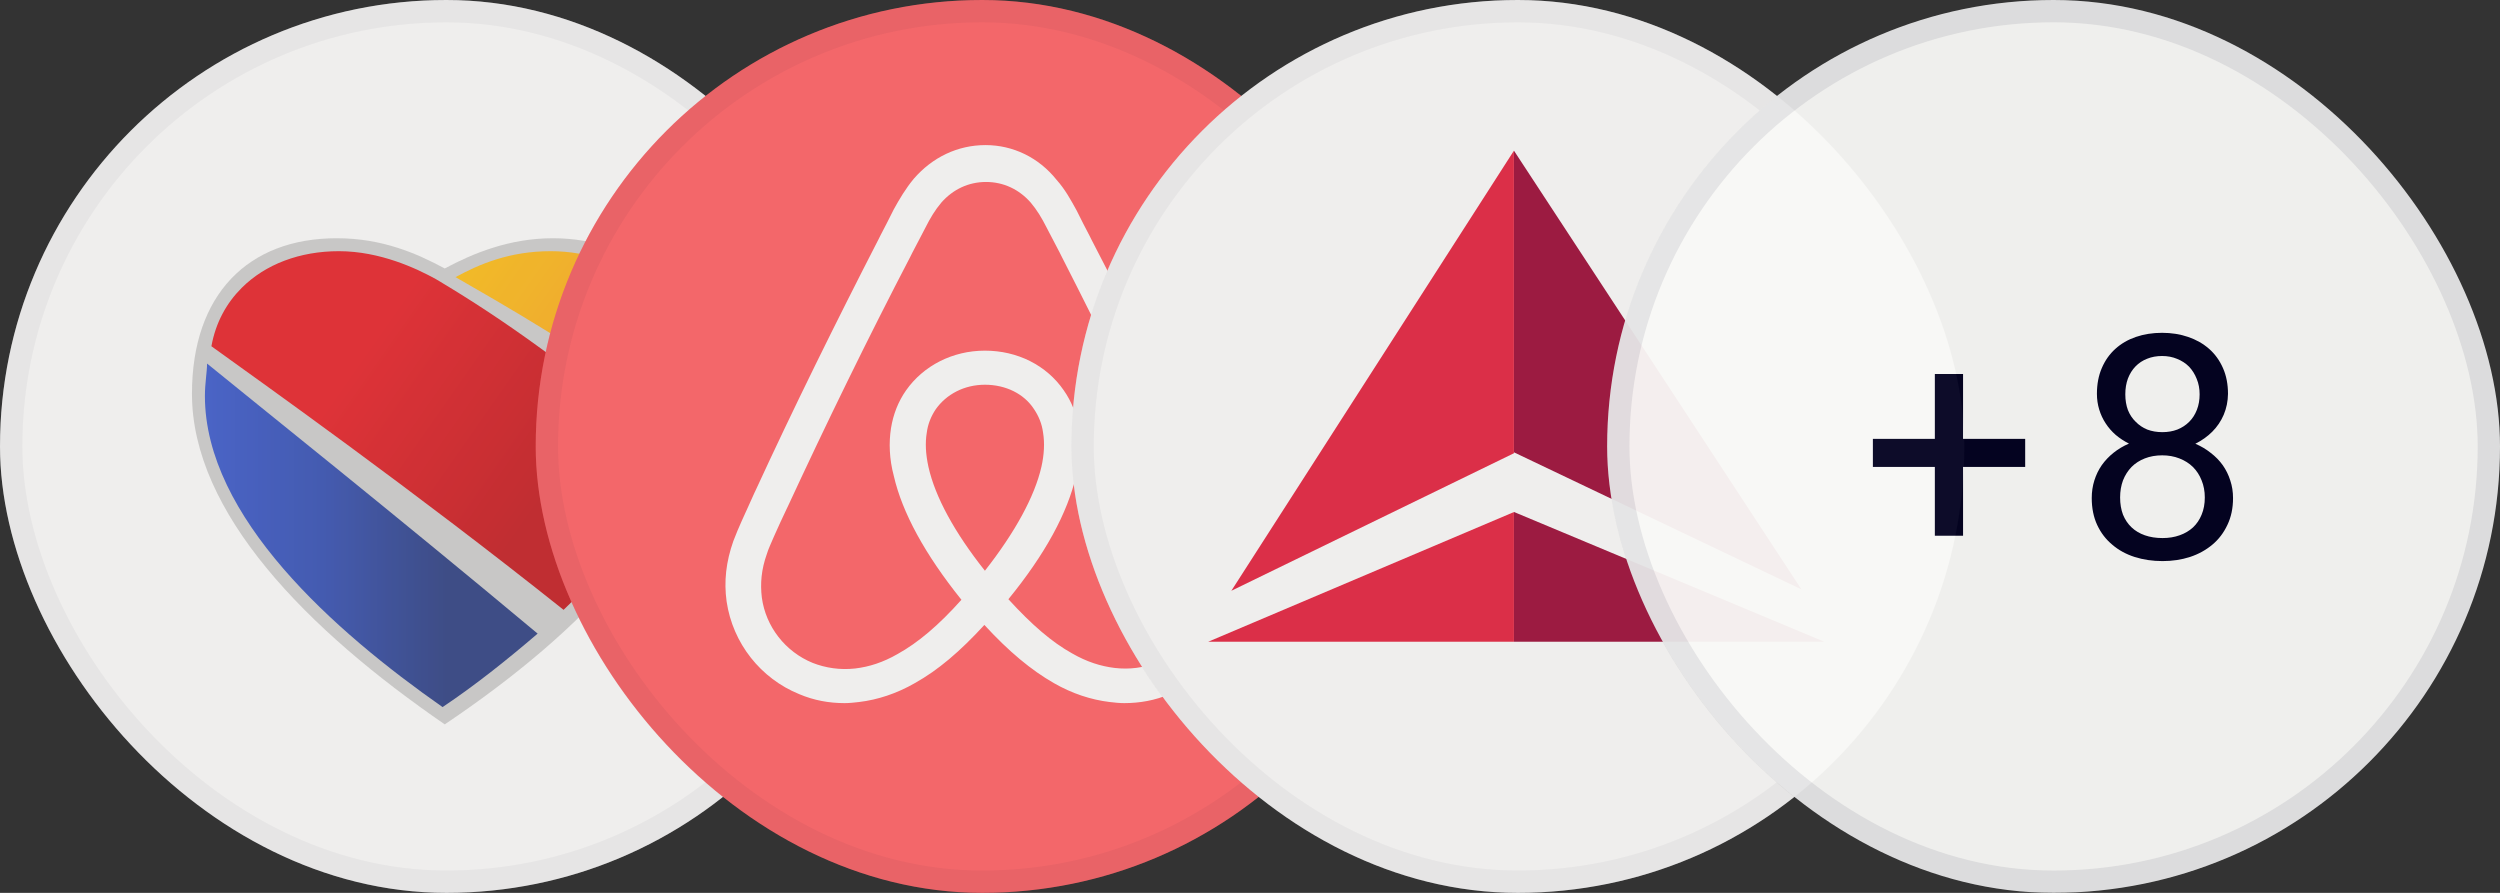 <?xml version="1.0" encoding="utf-8"?>
<svg xmlns="http://www.w3.org/2000/svg" width="112" height="40" viewBox="0 0 112 40" fill="none">
<rect x="0" y="0" width="112" height="40" fill="#333333" stroke="none"/>
<g clip-path="url(#clip0_968_3582)">
<rect width="40" height="40" fill="#FAFAFA"/>
<path d="M24.765 10.673C22.829 10.673 21.183 11.35 19.925 12.028C18.666 11.35 17.118 10.673 15.085 10.673C11.116 10.673 8.6 13.19 8.6 17.642C8.6 22.966 13.73 28.193 19.925 32.452C26.12 28.29 31.25 23.063 31.25 17.642C31.25 13.19 28.636 10.673 24.765 10.673Z" fill="#CCCCCC"/>
<path d="M9.18 17.739C9.18 23.159 14.987 28.29 19.827 31.677C21.279 30.709 22.731 29.548 24.086 28.386C17.601 22.966 11.406 18.029 9.276 16.287C9.276 16.674 9.18 17.158 9.18 17.739Z" fill="url(#paint0_linear_968_3582)"/>
<path d="M30.185 20.255C25.442 16.383 22.635 14.351 19.538 12.511C18.666 12.027 17.021 11.253 15.182 11.253C13.439 11.253 11.891 11.834 10.826 12.899C10.148 13.576 9.664 14.447 9.471 15.512C11.891 17.255 18.57 21.997 25.248 27.321C27.475 25.192 29.314 22.772 30.185 20.255Z" fill="url(#paint1_linear_968_3582)"/>
<path d="M28.926 12.899C27.861 11.834 26.41 11.253 24.667 11.253C22.828 11.253 21.473 11.834 20.408 12.415C22.247 13.479 26.216 15.706 30.378 18.803C30.475 18.416 30.475 17.932 30.475 17.545C30.572 15.609 29.991 13.963 28.926 12.899Z" fill="url(#paint2_linear_968_3582)"/>
<rect width="40" height="40" fill="#B3AAA3" fill-opacity="0.16"/>
</g>
<rect x="0.5" y="0.5" width="39" height="39" rx="19.5" stroke="#020120" stroke-opacity="0.04"/>
<g clip-path="url(#clip1_968_3582)">
<rect x="24" width="40" height="40" fill="#FF5A5F"/>
<path d="M55.421 24.268C55.296 23.968 55.171 23.642 55.045 23.367C54.845 22.917 54.644 22.491 54.469 22.091L54.444 22.066C52.716 18.312 50.862 14.508 48.908 10.755L48.833 10.604C48.628 10.215 48.428 9.823 48.233 9.428C47.982 8.977 47.732 8.502 47.331 8.052C46.529 7.051 45.377 6.5 44.15 6.5C42.897 6.5 41.77 7.051 40.944 8.001C40.568 8.452 40.292 8.927 40.042 9.378C39.846 9.772 39.646 10.165 39.441 10.554L39.366 10.705C37.437 14.458 35.558 18.262 33.83 22.015L33.805 22.065C33.629 22.466 33.429 22.891 33.228 23.341C33.103 23.617 32.978 23.917 32.853 24.242C32.527 25.168 32.427 26.044 32.552 26.945C32.828 28.822 34.08 30.398 35.809 31.099C36.46 31.375 37.136 31.5 37.838 31.5C38.038 31.5 38.288 31.475 38.489 31.45C39.316 31.35 40.167 31.075 40.994 30.599C42.021 30.023 42.998 29.198 44.1 27.997C45.202 29.198 46.204 30.023 47.206 30.599C48.033 31.075 48.884 31.35 49.711 31.45C49.911 31.475 50.162 31.5 50.363 31.5C51.064 31.5 51.765 31.375 52.391 31.099C54.145 30.398 55.372 28.797 55.648 26.945C55.847 26.07 55.747 25.194 55.421 24.268ZM44.124 25.569C42.772 23.867 41.895 22.266 41.594 20.915C41.469 20.339 41.444 19.839 41.519 19.388C41.569 18.988 41.72 18.637 41.92 18.337C42.396 17.662 43.198 17.236 44.125 17.236C45.052 17.236 45.878 17.637 46.329 18.337C46.53 18.637 46.68 18.988 46.73 19.388C46.805 19.839 46.78 20.364 46.655 20.915C46.353 22.241 45.477 23.843 44.124 25.569ZM54.118 26.745C53.943 28.047 53.066 29.173 51.839 29.674C51.238 29.924 50.587 29.999 49.936 29.924C49.31 29.848 48.683 29.648 48.032 29.273C47.13 28.772 46.229 27.997 45.176 26.845C46.83 24.819 47.831 22.966 48.207 21.315C48.383 20.539 48.408 19.839 48.332 19.188C48.233 18.562 48.007 17.986 47.656 17.486C46.879 16.36 45.577 15.709 44.124 15.709C42.672 15.709 41.369 16.385 40.593 17.486C40.242 17.986 40.016 18.562 39.916 19.188C39.816 19.839 39.841 20.564 40.041 21.315C40.417 22.966 41.444 24.843 43.072 26.87C42.045 28.022 41.118 28.798 40.216 29.298C39.565 29.674 38.939 29.874 38.313 29.948C37.637 30.024 36.985 29.924 36.409 29.698C35.182 29.198 34.305 28.072 34.13 26.77C34.055 26.145 34.105 25.519 34.355 24.819C34.43 24.568 34.556 24.318 34.681 24.018C34.856 23.617 35.056 23.192 35.257 22.766L35.282 22.717C37.01 18.988 38.864 15.184 40.793 11.481L40.868 11.33C41.069 10.955 41.269 10.555 41.469 10.179C41.67 9.779 41.895 9.403 42.17 9.078C42.697 8.478 43.398 8.152 44.174 8.152C44.951 8.152 45.652 8.478 46.178 9.078C46.454 9.404 46.679 9.779 46.88 10.179C47.081 10.555 47.281 10.955 47.481 11.33L47.556 11.481C49.456 15.2 51.285 18.954 53.042 22.742V22.767C53.243 23.168 53.418 23.618 53.618 24.019C53.743 24.318 53.869 24.568 53.944 24.819C54.144 25.469 54.219 26.095 54.118 26.745Z" fill="#FAFAFA"/>
<rect x="24" width="40" height="40" fill="#B3AAA3" fill-opacity="0.16"/>
</g>
<rect x="24.5" y="0.5" width="39" height="39" rx="19.5" stroke="#020120" stroke-opacity="0.04"/>
<g clip-path="url(#clip2_968_3582)">
<rect x="48" width="40" height="40" fill="#FAFAFA"/>
<path d="M80.707 26.407L67.825 20.264V6.75L80.707 26.407ZM81.731 28.75L67.825 22.936V28.75H81.731Z" fill="#98002E"/>
<path d="M55.164 26.467L67.824 6.75V20.305L55.164 26.467Z" fill="#E31837"/>
<path d="M54.127 28.75H67.825V22.939L54.127 28.75Z" fill="#E31837"/>
<rect x="48" width="40" height="40" fill="#B3AAA3" fill-opacity="0.16"/>
</g>
<rect x="48.5" y="0.5" width="39" height="39" rx="19.5" stroke="#020120" stroke-opacity="0.04"/>
<g opacity="0.95">
<g clip-path="url(#clip3_968_3582)">
<rect x="72" width="40" height="40" rx="20" fill="#F9F9F7"/>
<path d="M87.945 19.661H90.728V20.919H87.945V24.002H86.681V20.919H83.905V19.661H86.681V16.756H87.945V19.661ZM99.814 17.645C99.81 17.977 99.746 18.289 99.623 18.581C99.5 18.868 99.329 19.121 99.11 19.34C99.005 19.445 98.889 19.543 98.762 19.634C98.634 19.725 98.497 19.807 98.352 19.88C98.607 19.989 98.837 20.126 99.042 20.29C99.252 20.45 99.432 20.634 99.582 20.844C99.728 21.053 99.84 21.281 99.917 21.527C99.999 21.773 100.04 22.035 100.04 22.314C100.04 22.765 99.956 23.166 99.787 23.517C99.623 23.867 99.4 24.162 99.117 24.398C98.83 24.64 98.495 24.825 98.112 24.952C97.73 25.075 97.319 25.137 96.882 25.137C96.435 25.137 96.018 25.075 95.631 24.952C95.248 24.829 94.915 24.647 94.633 24.405C94.346 24.168 94.12 23.874 93.956 23.523C93.792 23.172 93.71 22.769 93.71 22.314C93.71 22.035 93.749 21.773 93.826 21.527C93.904 21.277 94.015 21.047 94.161 20.837C94.307 20.632 94.482 20.447 94.688 20.283C94.893 20.119 95.123 19.982 95.378 19.873C95.159 19.764 94.961 19.634 94.783 19.483C94.606 19.328 94.455 19.155 94.332 18.964C94.209 18.777 94.113 18.572 94.045 18.349C93.977 18.125 93.942 17.891 93.942 17.645C93.942 17.212 94.015 16.826 94.161 16.489C94.307 16.148 94.51 15.86 94.769 15.628C95.025 15.396 95.33 15.218 95.686 15.095C96.046 14.972 96.438 14.91 96.861 14.91C97.281 14.91 97.67 14.972 98.03 15.095C98.39 15.218 98.703 15.396 98.967 15.628C99.231 15.86 99.439 16.148 99.589 16.489C99.739 16.826 99.814 17.212 99.814 17.645ZM98.775 22.286C98.775 22.008 98.728 21.753 98.632 21.52C98.541 21.288 98.411 21.088 98.242 20.919C98.074 20.755 97.871 20.627 97.634 20.536C97.401 20.445 97.146 20.399 96.868 20.399C96.581 20.399 96.321 20.445 96.089 20.536C95.856 20.627 95.658 20.755 95.494 20.919C95.33 21.088 95.203 21.288 95.111 21.52C95.025 21.753 94.981 22.008 94.981 22.286C94.981 22.573 95.025 22.831 95.111 23.059C95.203 23.282 95.33 23.471 95.494 23.626C95.658 23.781 95.856 23.899 96.089 23.981C96.326 24.064 96.59 24.105 96.882 24.105C97.16 24.105 97.415 24.064 97.647 23.981C97.88 23.899 98.08 23.781 98.249 23.626C98.413 23.471 98.541 23.282 98.632 23.059C98.728 22.831 98.775 22.573 98.775 22.286ZM98.543 17.665C98.543 17.414 98.5 17.184 98.413 16.975C98.331 16.765 98.217 16.583 98.071 16.428C97.921 16.277 97.743 16.161 97.538 16.079C97.333 15.992 97.107 15.949 96.861 15.949C96.615 15.949 96.392 15.99 96.191 16.072C95.991 16.15 95.818 16.264 95.672 16.414C95.526 16.564 95.412 16.747 95.33 16.961C95.253 17.171 95.214 17.405 95.214 17.665C95.214 17.925 95.253 18.16 95.33 18.369C95.412 18.574 95.528 18.75 95.679 18.895C95.825 19.046 95.998 19.162 96.198 19.244C96.403 19.322 96.629 19.36 96.875 19.36C97.117 19.36 97.34 19.322 97.545 19.244C97.75 19.162 97.928 19.046 98.078 18.895C98.224 18.75 98.338 18.572 98.42 18.362C98.502 18.153 98.543 17.92 98.543 17.665Z" fill="#020120"/>
</g>
<rect x="72.5" y="0.5" width="39" height="39" rx="19.5" stroke="#020120" stroke-opacity="0.08"/>
</g>
<defs>
<linearGradient id="paint0_linear_968_3582" x1="9.222" y1="23.915" x2="24.184" y2="23.915" gradientUnits="userSpaceOnUse">
<stop stop-color="#3656CC"/>
<stop offset="0.35" stop-color="#304CB2"/>
<stop offset="0.72" stop-color="#283B80"/>
</linearGradient>
<linearGradient id="paint1_linear_968_3582" x1="11.348" y1="12.095" x2="28.25" y2="23.93" gradientUnits="userSpaceOnUse">
<stop offset="0.3" stop-color="#E61C23"/>
<stop offset="0.8" stop-color="#C3161C"/>
</linearGradient>
<linearGradient id="paint2_linear_968_3582" x1="21.826" y1="10.565" x2="31.49" y2="17.332" gradientUnits="userSpaceOnUse">
<stop stop-color="#FDBC11"/>
<stop offset="0.25" stop-color="#FCB415"/>
<stop offset="0.8" stop-color="#F89E1C"/>
</linearGradient>
<clipPath id="clip0_968_3582">
<rect width="40" height="40" rx="20" fill="white"/>
</clipPath>
<clipPath id="clip1_968_3582">
<rect x="24" width="40" height="40" rx="20" fill="white"/>
</clipPath>
<clipPath id="clip2_968_3582">
<rect x="48" width="40" height="40" rx="20" fill="white"/>
</clipPath>
<clipPath id="clip3_968_3582">
<rect x="72" width="40" height="40" rx="20" fill="white"/>
</clipPath>
</defs>
</svg>